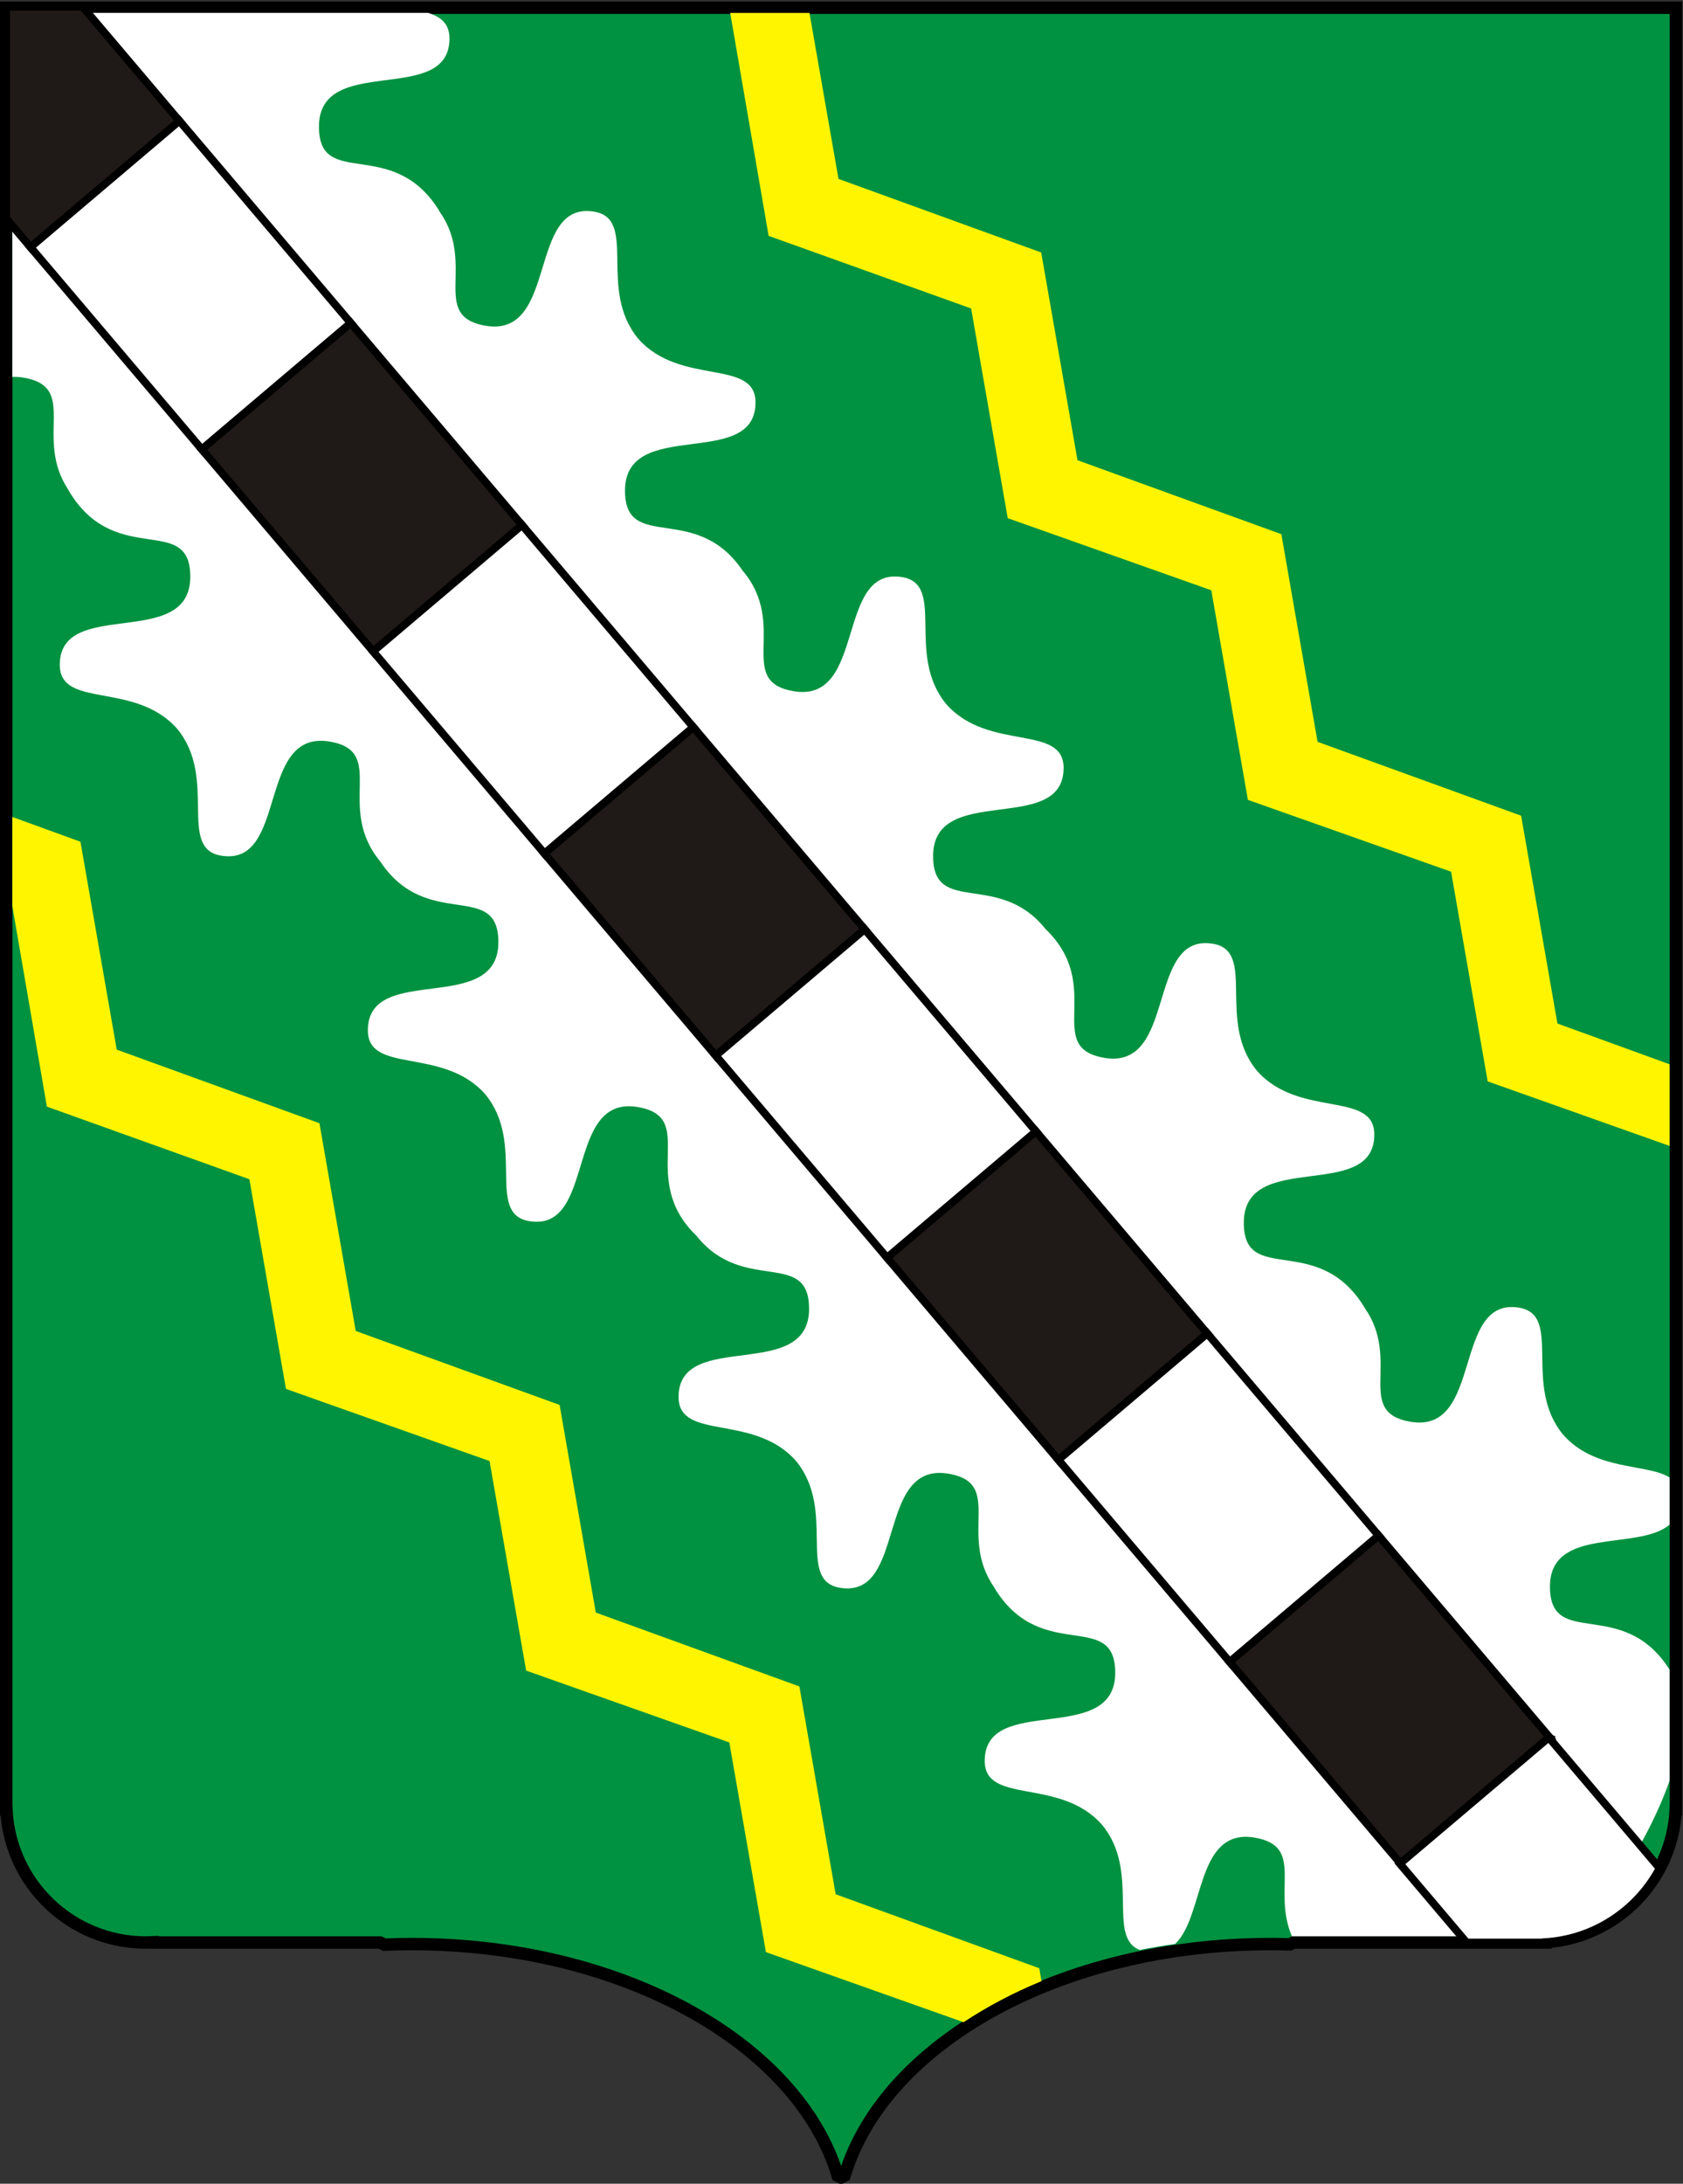 <?xml version="1.0" encoding="UTF-8" standalone="no"?>
<!-- Created with Inkscape (http://www.inkscape.org/) -->

<svg
   xmlns:dc="http://purl.org/dc/elements/1.1/"
   xmlns:cc="http://creativecommons.org/ns#"
   xmlns:rdf="http://www.w3.org/1999/02/22-rdf-syntax-ns#"
   xmlns:svg="http://www.w3.org/2000/svg"
   xmlns="http://www.w3.org/2000/svg"
   version="1.1"
   width="542"
   height="703"
   id="svg2">
  <rect width="100%" height="100%" fill="#333333" stroke="none"/>
  <defs
     id="defs4" />
  <g
     transform="translate(0.562,2.5)"
     id="layer2"
     style="display:inline">
    <path
       d="m 1.438,0 0,577.844 0,2.156 0.062,0 c 1.113,23.863 20.799,42.844 44.938,42.844 0.712,0 1.421,-0.03 2.125,-0.062 l 0,0.062 73.281,0 1.375,0.688 c 2.905,-0.119 5.831,-0.188 8.781,-0.188 67.879,0 124.489,32.07 137.25,74.625 l 1.031,0.531 1.125,-0.594 c 12.799,-42.523 69.374,-74.562 137.219,-74.562 2.087,0 4.155,0.034 6.219,0.094 l 1.156,-0.594 78.156,0 3,0 0,-0.125 C 519.904,621.221 538.027,602.865 539.094,580 l 0.062,0 0,-2.156 L 539.156,0 1.438,0 z"
       id="rect4088"
       style="fill:#009240;fill-opacity:1;stroke:#000000;stroke-width:4;stroke-miterlimit:4;stroke-opacity:1;stroke-dasharray:none" />
  </g>
  <g
     transform="translate(0.562,2.5)"
     id="layer3"
     style="display:inline">
    <path
       d="m 234.594,1.656 12.375,71.781 65.219,23.375 11.781,67.5 65.562,23.219 L 401.312,255 l 65.438,23.125 11.781,67.5 58.594,20.781 0,-26.281 L 501,327 489.312,260.094 423.75,236.312 412.094,169.469 346.438,145.656 334.75,78.781 269.469,55.094 260.125,1.656 l -25.531,0 z"
       id="rect3013"
       style="fill:#fff500;fill-opacity:1;stroke:none" />
    <path
       d="m 3.406,260.5 0,28.688 11.125,64.562 65.219,23.375 11.781,67.5 65.562,23.219 11.781,67.469 65.438,23.125 11.781,67.5 L 309.75,648.5 c 7.562,-5.012 15.971,-9.455 25.094,-13.219 L 334.125,631.125 268.562,607.312 256.875,540.406 191.312,516.625 179.656,449.781 114,425.969 102.312,359.094 37.031,335.406 25.344,268.469 3.406,260.5 z"
       id="rect3013-8"
       style="fill:#fff500;fill-opacity:1;stroke:none" />
    <path
       d="m 3.969,66 0,117.188 c 1.146,-0.063 2.394,0.013 3.75,0.25 17.645,3.079 3.237,19.217 14.156,35.875 0.046,0.07 0.078,0.148 0.125,0.219 0.273,0.502 0.564,0.984 0.875,1.469 15.008,23.419 38.289,6.191 38.406,26.375 0.139,24.037 -41.887,6.544 -42.031,28.406 -0.095,14.412 24.208,5.238 37.781,20.656 13.247,15.959 -0.042,38.564 14.25,40.875 21.582,3.49 11.32,-40.851 35,-36.719 18.61,3.248 1.565,21.005 16.188,38.594 0.025,0.03 0.038,0.064 0.062,0.094 15.018,22.45 37.853,5.755 37.969,25.75 0.139,24.037 -41.887,6.544 -42.031,28.406 -0.095,14.412 24.208,5.238 37.781,20.656 13.247,15.959 -0.042,38.564 14.25,40.875 21.582,3.49 11.32,-40.851 35,-36.719 19.606,3.421 -0.372,22.973 18.812,41.438 14.979,18.879 36.138,4.131 36.25,23.375 0.139,24.037 -41.887,6.544 -42.031,28.406 -0.095,14.412 24.208,5.238 37.781,20.656 13.247,15.959 -0.042,38.564 14.25,40.875 21.582,3.49 11.32,-40.851 35,-36.719 17.879,3.12 2.839,19.641 14.594,36.531 0.198,0.346 0.378,0.694 0.594,1.031 15.008,23.419 38.289,6.191 38.406,26.375 0.139,24.037 -41.887,6.544 -42.031,28.406 -0.095,14.412 24.208,5.238 37.781,20.656 12.523,15.087 1.344,36.105 12.156,40.312 3.729,-0.74 7.522,-1.403 11.375,-1.938 9.634,-9.053 6.521,-37.569 25.719,-34.219 16.178,2.823 5.396,16.635 11.906,31.75 l 76.656,0 3,0 0,-0.125 c 10.958,-0.721 20.83,-5.367 28.25,-12.531 l -3.406,-3.906 c 6.522,-10.169 13.087,-21.989 17.125,-33.531 l 0,-35.719 c -0.052,-0.084 -0.103,-0.166 -0.156,-0.25 -15.008,-23.419 -38.258,-6.191 -38.375,-26.375 -0.115,-19.818 28.425,-11.406 38.531,-20.094 l 0,-15.156 c -7.2,-4.597 -23.884,-1.971 -34.281,-13.781 -13.247,-15.959 0.042,-38.595 -14.25,-40.906 -21.582,-3.49 -11.351,40.851 -35.031,36.719 -17.908,-3.125 -2.768,-19.706 -14.625,-36.625 -0.183,-0.317 -0.364,-0.628 -0.562,-0.938 -15.008,-23.419 -38.258,-6.191 -38.375,-26.375 -0.139,-24.037 41.887,-6.544 42.031,-28.406 0.095,-14.412 -24.208,-5.207 -37.781,-20.625 -13.247,-15.959 0.042,-38.595 -14.25,-40.906 -21.582,-3.49 -11.351,40.851 -35.031,36.719 -19.636,-3.427 0.456,-23.011 -18.875,-41.5 -14.973,-18.774 -36.045,-4.092 -36.156,-23.312 -0.139,-24.037 41.887,-6.544 42.031,-28.406 0.095,-14.412 -24.208,-5.207 -37.781,-20.625 -13.247,-15.959 0.042,-38.595 -14.25,-40.906 -21.582,-3.49 -11.351,40.851 -35.031,36.719 -18.71,-3.265 -1.332,-21.194 -16.375,-38.875 -15.019,-22.161 -37.697,-5.625 -37.812,-25.562 -0.139,-24.037 41.887,-6.544 42.031,-28.406 0.095,-14.412 -24.208,-5.207 -37.781,-20.625 -13.247,-15.959 0.042,-38.595 -14.25,-40.906 -21.582,-3.49 -11.351,40.851 -35.031,36.719 -17.933,-3.129 -2.708,-19.745 -14.656,-36.688 -0.058,-0.083 -0.097,-0.168 -0.156,-0.25 -0.121,-0.202 -0.216,-0.426 -0.344,-0.625 -15.008,-23.419 -38.258,-6.191 -38.375,-26.375 C 102.579,78.713 144.605,96.206 144.75,74.344 144.782,69.502 142.049,67.34 137.906,66 L 3.969,66 z"
       transform="translate(-0.562,-64.348)"
       id="path3970"
       style="fill:#ffffff;fill-opacity:1;stroke:none" />
    <path
       d="m 1.406,-0.344 0,68.156 L 9.5,77.375 57.469,36.75 26.031,-0.344 l -24.625,0 z"
       id="rect3117"
       style="fill:#1f1a17;fill-opacity:1;stroke:#000000;stroke-width:2.5;stroke-miterlimit:4;stroke-opacity:1;stroke-dasharray:none" />
    <rect
       width="85.714"
       height="62.857"
       x="64.741"
       y="-20.081"
       transform="matrix(0.647,0.763,-0.763,0.647,0,0)"
       id="rect3117-6"
       style="fill:#ffffff;fill-opacity:1;stroke:#000000;stroke-width:2.5;stroke-miterlimit:4;stroke-opacity:1;stroke-dasharray:none" />
    <rect
       width="85.714"
       height="62.857"
       x="150.012"
       y="-20.081"
       transform="matrix(0.647,0.763,-0.763,0.647,0,0)"
       id="rect3117-4"
       style="fill:#1f1a17;fill-opacity:1;stroke:#000000;stroke-width:2.5;stroke-miterlimit:4;stroke-opacity:1;stroke-dasharray:none" />
    <rect
       width="85.714"
       height="62.857"
       x="235.283"
       y="-20.081"
       transform="matrix(0.647,0.763,-0.763,0.647,0,0)"
       id="rect3117-7"
       style="fill:#ffffff;fill-opacity:1;stroke:#000000;stroke-width:2.5;stroke-miterlimit:4;stroke-opacity:1;stroke-dasharray:none" />
    <rect
       width="85.714"
       height="62.857"
       x="320.554"
       y="-20.081"
       transform="matrix(0.647,0.763,-0.763,0.647,0,0)"
       id="rect3117-6-1"
       style="fill:#1f1a17;fill-opacity:1;stroke:#000000;stroke-width:2.5;stroke-miterlimit:4;stroke-opacity:1;stroke-dasharray:none" />
    <rect
       width="85.714"
       height="62.857"
       x="405.825"
       y="-20.081"
       transform="matrix(0.647,0.763,-0.763,0.647,0,0)"
       id="rect3117-4-5"
       style="fill:#ffffff;fill-opacity:1;stroke:#000000;stroke-width:2.5;stroke-miterlimit:4;stroke-opacity:1;stroke-dasharray:none" />
    <rect
       width="85.714"
       height="62.857"
       x="491.096"
       y="-20.081"
       transform="matrix(0.647,0.763,-0.763,0.647,0,0)"
       id="rect3117-1"
       style="fill:#1f1a17;fill-opacity:1;stroke:#000000;stroke-width:2.5;stroke-miterlimit:4;stroke-opacity:1;stroke-dasharray:none" />
    <rect
       width="85.714"
       height="62.857"
       x="576.367"
       y="-20.081"
       transform="matrix(0.647,0.763,-0.763,0.647,0,0)"
       id="rect3117-6-0"
       style="fill:#ffffff;fill-opacity:1;stroke:#000000;stroke-width:2.5;stroke-miterlimit:4;stroke-opacity:1;stroke-dasharray:none" />
    <rect
       width="85.714"
       height="62.857"
       x="661.638"
       y="-20.081"
       transform="matrix(0.647,0.763,-0.763,0.647,0,0)"
       id="rect3117-4-6"
       style="fill:#1f1a17;fill-opacity:1;stroke:#000000;stroke-width:2.5;stroke-miterlimit:4;stroke-opacity:1;stroke-dasharray:none" />
    <path
       d="m 498.219,556.844 -47.969,40.625 21.5,25.375 22.406,0 3,0 0,-0.125 c 15.959,-1.051 29.636,-10.401 36.75,-23.781 l -35.688,-42.094 z"
       id="rect3117-8"
       style="fill:#ffffff;fill-opacity:1;stroke:#000000;stroke-width:2.5;stroke-miterlimit:4;stroke-opacity:1;stroke-dasharray:none" />
  </g>
</svg>
